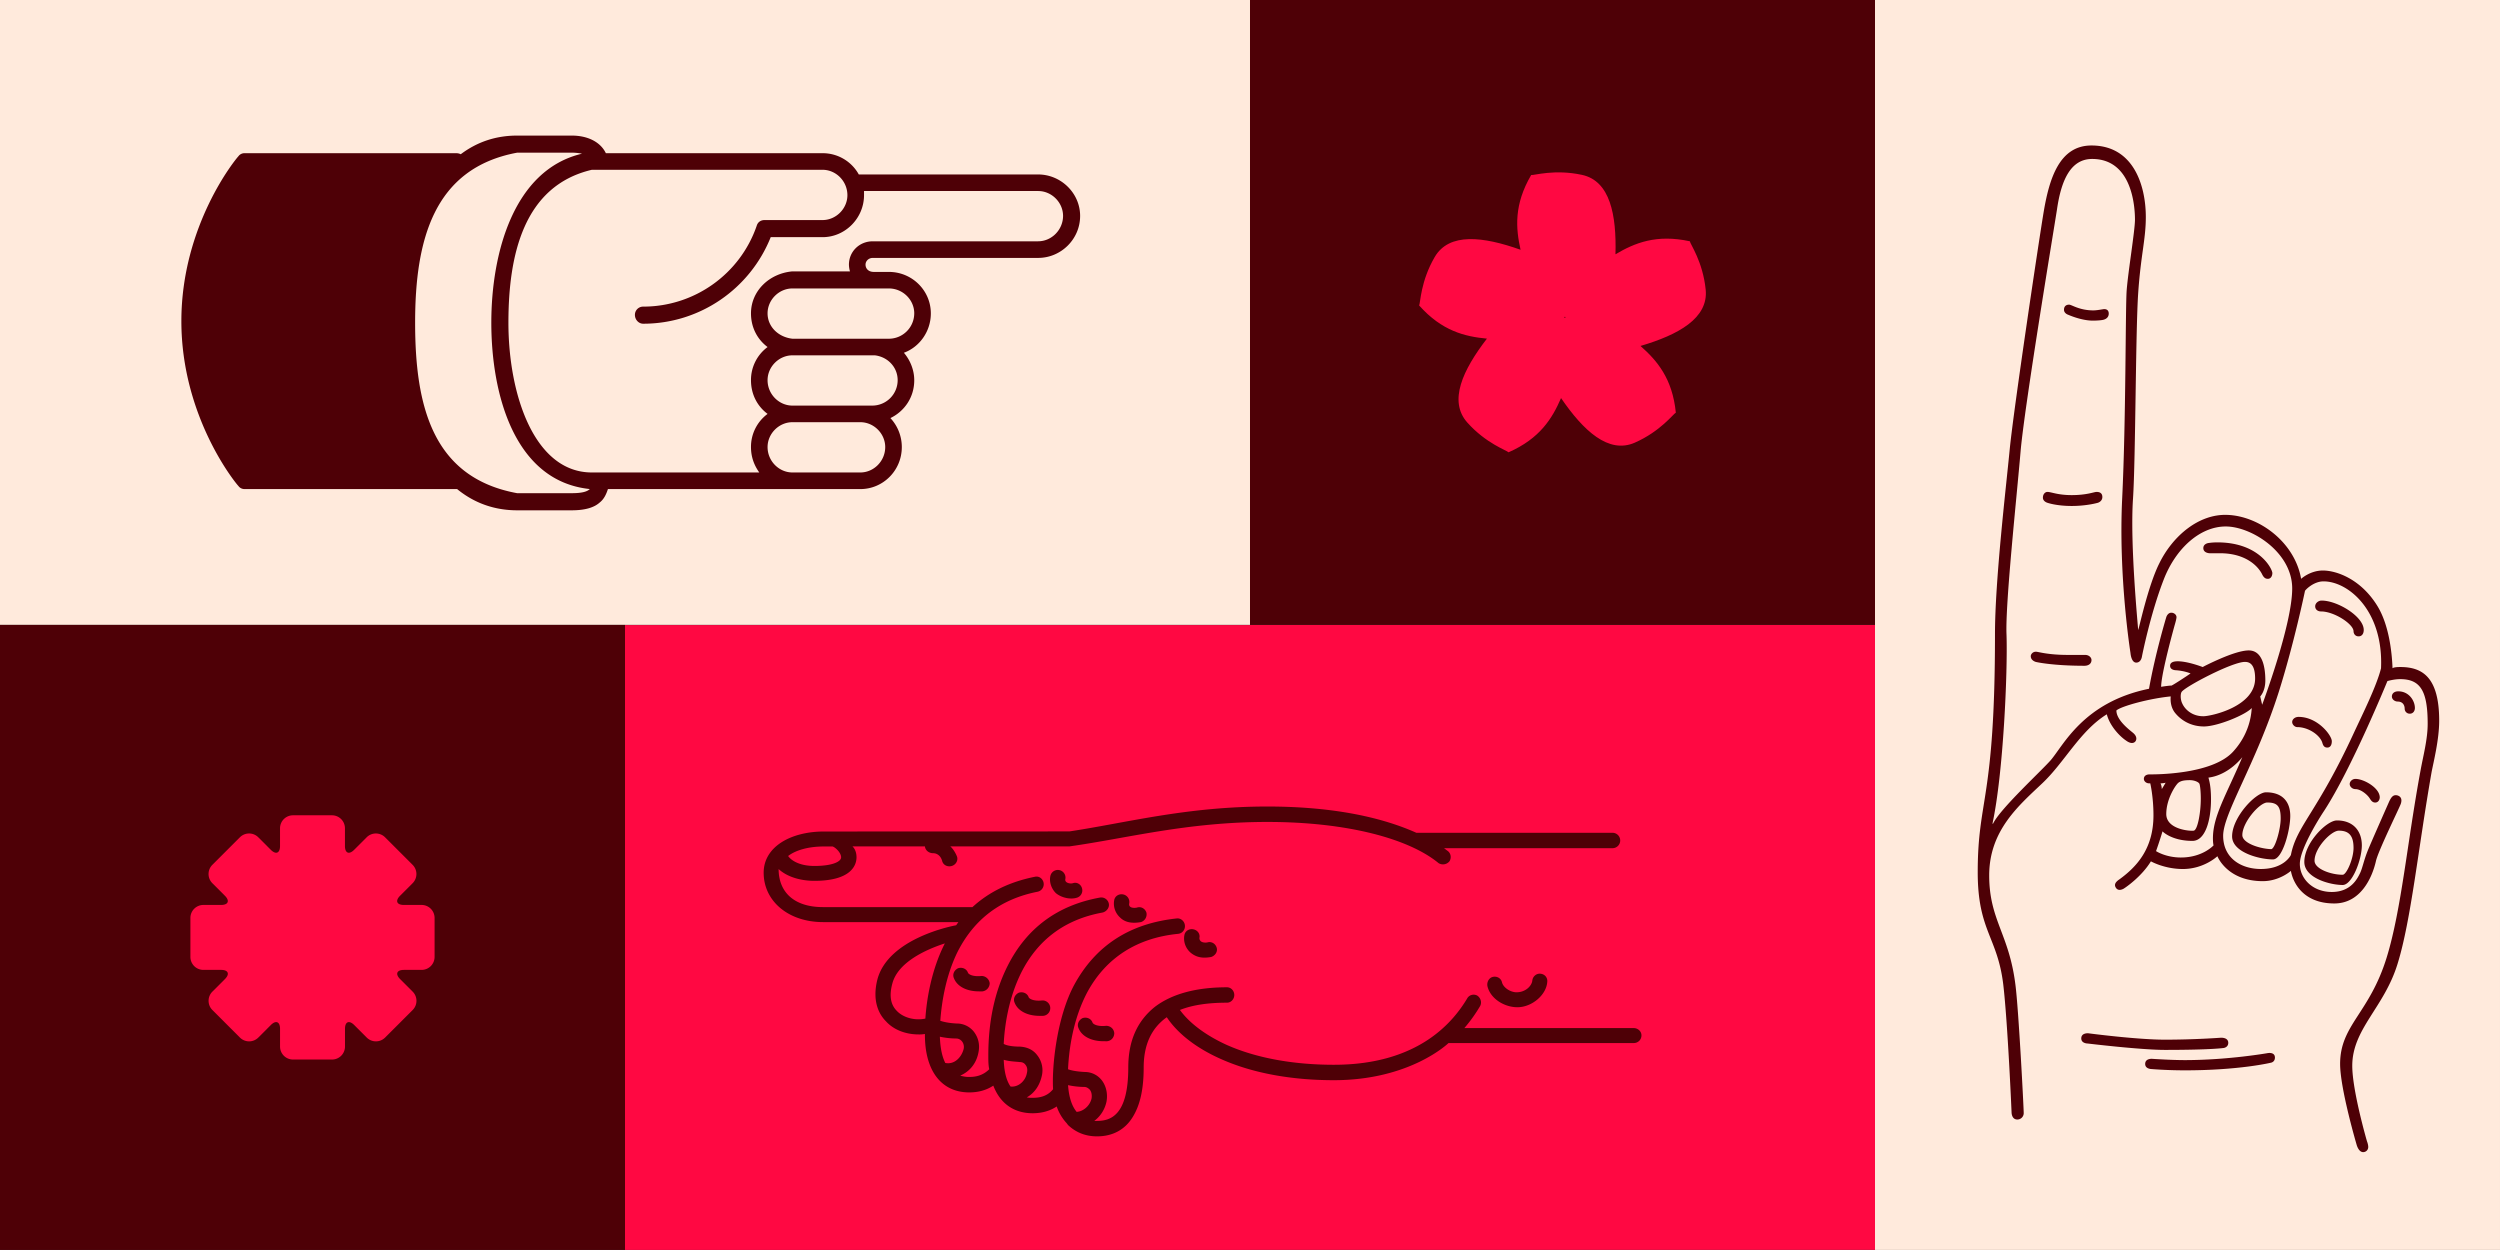 <?xml version="1.0" encoding="UTF-8"?>
<svg xmlns="http://www.w3.org/2000/svg" viewBox="0 0 5159.03 2579.35">
  <rect x="0" y="0" width="5159.03" height="2579.35" fill="#333333" stroke="none"/>
  <defs>
    <style>.cls-1{fill:#ff0842;}.cls-2{fill:#ffeadc;}.cls-3{fill:#4e0006;}</style>
  </defs>
  <title>Artboard 4</title>
  <g id="Layer_44" data-name="Layer 44">
    <rect class="cls-1" x="2579.51" y="1289.44" width="1289.76" height="1289.76"></rect>
    <rect class="cls-2" x="3869.27" width="1289.76" height="1289.76"></rect>
    <rect class="cls-2" x="1289.76" y="-0.32" width="1289.75" height="1289.76"></rect>
    <rect class="cls-2" y="-0.32" width="1289.76" height="1289.76"></rect>
    <rect class="cls-3" x="2579.51" y="-0.32" width="1289.76" height="1289.76"></rect>
    <rect class="cls-2" x="3869.27" y="1289.76" width="1289.75" height="1289.76"></rect>
    <rect class="cls-1" x="1289.76" y="1289.91" width="1289.76" height="1289.76"></rect>
    <rect class="cls-3" y="1289.6" width="1289.76" height="1289.76"></rect>
    <path class="cls-3" d="M1700.23,1715.92c-67.3,0-124.32,30.85-124.32,85.06,0,58.88,51.41,101.88,122.45,101.88h279.47c-2.81,3.74-4.67,6.54-4.67,6.54-5.61.94-140.21,26.17-162.64,112.17-11.22,44.86,3.74,72,17.76,86,15.89,17.76,41.12,27.1,67.3,27.1a66.51,66.51,0,0,0,13.08-.93v1.87c0,73.84,33.65,118.7,91.6,118.7,18.7,0,35.52-4.67,49.54-14,14,36.46,42.06,57,81.32,57,18.69,0,35.52-4.67,49.54-14a97.13,97.13,0,0,0,20.56,34.58l2.8,3.74c15.89,15,35.52,23.37,59.82,23.37,32.72,0,57.95-14,73.85-40.19,14.95-24.3,22.43-57,22.43-101.88q0-70.11,47.67-103.75c22.43,33.65,60.75,63.56,111.22,86,64.5,29,144.88,43.93,233.68,43.93,158,0,236.47-76.65,236.47-76.65h382.29a15.75,15.75,0,0,0,15.89-15.89c0-8.41-7.48-15-15.89-15H3021.88a314.37,314.37,0,0,0,32.71-45.8c3.74-7.48.94-16.83-6.54-21.5-7.48-3.74-16.83-.93-20.56,6.54-27.11,44.87-97.21,136.47-274.8,136.47-84.13,0-160.77-14-221.52-41.13-43-19.63-76.65-44.86-96.28-72,26.17-10.28,58-15,97.21-15,8.41,0,15-7.48,15-15.89s-6.54-15.89-15-15.89c-64.49,0-114,14-148.62,40.19-36.45,29-55.14,70.1-55.14,125.25,0,99.07-36.46,110.29-64.5,110.29h-5.6a66.81,66.81,0,0,0,25.23-40.19c2.81-15.89-.93-31.78-9.35-43a44.27,44.27,0,0,0-35.51-17.76c-18.7-.93-29.91-3.74-34.59-5.61,1.87-41.12,10.28-103.75,40.19-159.83,38.33-70.1,101.89-111.22,186.94-119.63,9.35-.94,15-9.35,14-17.76s-8.41-15-16.82-14c-97.21,10.29-167.31,56.09-211.24,136.47-36.45,67.29-46.73,170.11-43.93,215.91-12.15,15-28,17.76-42.06,17.76-3.74,0-8.41,0-12.15-.94,15-8.41,26.17-23.36,30.84-43.93a50,50,0,0,0-9.35-43c-8.41-11.22-20.56-16.83-35.51-17.76-17.76,0-29-2.8-33.65-5.61,1.87-38.32,10.28-95.34,36.45-147.68,34.58-68.23,90.67-109.36,167.31-123.38,8.41-1.87,15-10.28,13.08-18.69a15.88,15.88,0,0,0-18.69-12.15c-86.92,15.89-150.48,62.62-189.74,140.2-34.58,68.23-40.19,138.33-40.19,186,0,10.29,0,18.7,1.87,28-13.09,13.09-28,15.89-41.13,15.89a60.25,60.25,0,0,1-18.69-2.8c17.76-7.48,32.71-23.37,37.39-46.73,3.73-16.83,0-31.78-9.35-43.94a44.81,44.81,0,0,0-35.52-16.82c-17.76-.93-28-3.74-33.65-5.61,2.81-38.32,11.22-92.53,35.52-142.07,34.58-68.23,89.73-109.36,165.44-124.31a15.89,15.89,0,0,0,12.15-18.7c-1.87-8.41-9.35-14-17.76-12.15-51.41,10.28-94.4,30.85-129,62.63H1698.36c-61.69,0-91.6-32.72-91.6-78.52,15,14,41.12,24.3,73.84,24.3,77.58,0,86.92-33.65,86.92-48.6,0-15.89-8.41-22.43-8.41-22.43h149.55c.94,8.41,8.41,14,16.83,14s15.89,5.61,18.69,15.89c1.87,7.47,8.41,11.21,15,11.21,10.29,0,18.7-9.34,15.89-19.63-2.8-7.47-8.41-16.82-14-21.49h245.83c119.64-16.83,243-50.47,408.46-50.47,167.31,0,293.49,35.51,353.31,85a17.29,17.29,0,0,0,22.43-3.74c4.68-7.47,2.81-16.82-3.74-21.49l-7.47-5.61h347.7a15.89,15.89,0,0,0,0-31.78H2922.8c-79.45-35.52-183.2-54.21-307.51-54.21-166.38,0-290.69,33.65-408.46,51.4Zm548.66,532.78c3.74,4.67,4.67,11.21,3.74,17.76-2.81,14-15.89,27.1-30.85,28-9.34-11.22-15.89-29-17.76-55.15a167.7,167.7,0,0,0,33.65,3.74c4.68,0,8.42,2.8,11.22,5.61Zm-132.73-51.41c3.74,4.67,4.68,10.28,2.81,17.76-2.81,14.95-16.83,29-33.65,27.1-8.41-12.15-13.09-29.91-14-55.14,13.08,3.73,26.17,3.73,32.71,4.67,5.61,0,9.35,1.87,12.15,5.61Zm-143-54.21c11.21,0,18.69,12.15,14.95,23.36-4.67,15.89-18.69,30.85-37.39,27.11-6.54-13.09-10.28-29.91-11.21-54.21a167.53,167.53,0,0,0,33.65,3.74ZM1841.36,2030c11.22-43.93,68.24-70.1,108.43-83.19-27.11,53.28-37.39,113.1-40.19,155.16-21.5,4.67-45.8-1.87-58.89-15.89-13.09-13.09-15.89-31.78-9.35-56.08ZM1680.6,1787c-31.78,0-48.61-12.15-54.21-20.56,15.89-12.16,42.06-19.63,73.84-19.63H1718c4.67.93,17.75,12.15,17.75,22.43,0,8.41-16.82,17.76-55.14,17.76Zm603.81,361.73c9.34-.94,15-8.42,15-16.83-.93-9.35-8.41-15-16.82-15-16.83,1.87-26.17-2.81-28-6.55-2.81-8.41-12.15-12.15-20.57-9.34-7.47,3.73-12.15,12.15-8.41,20.56,6.54,16.82,26.17,27.11,51.41,27.11ZM2491,1944.92c-7.47.94-15.89-.93-15.89-9.34,1.87-8.42-3.74-15.89-12.15-17.76s-16.82,2.8-18.69,11.21c-2.8,13.09,1.87,27.11,12.15,36.46,13.09,11.21,27.11,12.15,43,9.34,8.41-2.8,14-11.21,11.21-19.63s-11.21-13.08-19.63-10.28Zm-144.87-72c-3.74.94-17.76,1.87-15.89-8.41a15.88,15.88,0,0,0-12.15-18.69c-8.42-1.87-16.83,2.8-18.7,11.21a38.74,38.74,0,0,0,12.15,36.45c11.22,11.22,27.11,12.16,43,9.35a16.74,16.74,0,0,0,11.21-19.63c-2.8-8.41-11.21-13.08-19.62-10.28Zm-131.8-50.47c-4.67,1.87-17.75,0-15.88-8.42a15.77,15.77,0,0,0-30.85-6.54c-2.8,12.15,1.87,26.17,11.22,35.52,11.21,9.35,29.91,14,43.93,9.35A15.58,15.58,0,0,0,2233,1833.7c-1.87-8.42-10.28-14-18.7-11.22Zm916.94,256.1c29.9,0,59.82-25.23,61.68-52.34.94-8.41-4.67-15.89-14-16.82-8.42-.94-15.9,5.6-16.83,14-.94,10.28-13.09,24.3-32.71,24.3-12.16,0-27.11-9.35-29.91-20.57-1.87-8.41-10.29-13.08-18.7-11.21s-13.08,11.21-11.21,19.63c6.54,26.17,35.51,43,61.69,43Zm-978.62,17.76a15.92,15.92,0,0,0-1.87-31.78c-16.83,1.87-26.18-2.8-28-6.54-2.81-8.41-12.16-12.15-20.57-9.35-7.47,3.74-12.15,12.15-8.41,20.57,6.54,16.82,26.17,27.1,51.41,27.1Zm-110.3-67.3a17.11,17.11,0,0,0-16.82-15c-16.83,1.87-26.17-2.81-28-6.54-2.81-8.42-12.15-12.16-20.57-9.35-7.47,3.74-12.15,12.15-8.41,20.56,6.54,16.83,26.17,27.11,51.41,27.11h7.48A17.12,17.12,0,0,0,2042.32,2029Z"></path>
    <path class="cls-3" d="M2142.29,360H1772.21a85,85,0,0,0-74.86-43.85H1250.26c-10.7-22.46-36.37-36.36-70.59-36.36H1067.36c-43.85,0-82.35,12.83-116.58,38.5a20.16,20.16,0,0,0-8.56-2.14H504.77a15.25,15.25,0,0,0-12.84,6.42c-5.35,5.35-117.65,142.25-117.65,340.12s112.3,334.78,117.65,340.13a15.25,15.25,0,0,0,12.84,6.42H943.29c35.3,28.88,77,43.85,124.07,43.85h112.31q40.11,0,57.76-16c9.62-7.49,13.9-18.19,17.11-27.81h520.88c47.06,0,85.57-38.51,85.57-86.64a87.82,87.82,0,0,0-23.53-59.89c28.88-13.91,49.2-42.79,49.2-78.08,0-21.4-8.56-41.72-21.39-56.69,32.09-11.77,55.62-43.85,55.62-81.29,0-47.06-38.51-85.57-86.64-85.57h-31c-11.76,0-17.11-7.48-17.11-15s6.42-13.9,15-13.9h341.2c47.06,0,86.63-38.51,86.63-86.64,0-47.06-39.57-85.57-86.63-85.57Zm-962.62,657.79H1067.36C892,985.66,856.66,837,856.66,665.85c0-169,37.43-318.73,210.7-350.82h112.31a110.25,110.25,0,0,1,21.39,2.14c-141.18,33.16-187.18,205.36-187.18,348.68,0,148.67,48.14,327.29,203.23,343.34-5.35,5.34-16,8.55-37.44,8.55ZM1775.42,975H1635.31c-27.81,0-51.34-23.53-51.34-52.41,0-27.81,23.53-51.34,51.34-51.34h140.11c27.81,0,51.34,23.53,51.34,51.34,0,28.88-23.53,52.41-51.34,52.41ZM1800,837H1635.31c-27.81,0-51.34-23.53-51.34-52.4,0-27.81,23.53-51.34,51.34-51.34h170.06c26.74,3.2,47.06,24.6,47.06,51.34A52.49,52.49,0,0,1,1800,837Zm86.64-190.38A52.49,52.49,0,0,1,1834.25,699H1635.31c-28.88-3.21-51.34-24.6-51.34-52.41s23.53-51.34,51.34-51.34h198.94c28.88,0,52.41,23.53,52.41,51.34Zm255.63-148.67h-341.2c-27.8,0-49.2,21.39-49.2,48.13A54.06,54.06,0,0,0,1754,560H1635.31c-48.13,4.28-85.57,40.65-85.57,86.64,0,28.88,12.84,53.48,34.23,69.52a84.63,84.63,0,0,0-34.23,68.46c0,28.87,12.84,53.48,34.23,69.52a84.6,84.6,0,0,0-34.23,68.45c0,20.32,6.42,37.44,17.12,52.41H1221.38c-118.72,0-172.2-160.44-172.2-309.11,0-139,31-282.37,172.2-315.52h476c27.8,0,51.33,23.53,51.33,52.41,0,27.81-23.53,51.34-51.33,51.34h-119.8c-7.49,0-13.9,4.27-16,11.76-34.23,99.47-128.35,166.86-234.24,166.86a16.88,16.88,0,0,0-17.11,17.11c0,9.63,7.48,18.18,17.11,18.18,116.58,0,220.33-71.66,263.12-178.62h107c47.06,0,85.56-39.57,85.56-86.63v-8.56h359.38c27.81,0,51.34,23.53,51.34,51.34C2193.63,474.4,2170.1,497.93,2142.29,497.93Z"></path>
    <path class="cls-1" d="M3519.87,597.57c-5.81-57.74-32.15-94.19-32.7-99.66-69.16-15.08-114,3.54-153.46,26.83,2.27-81.6-11.12-151.29-69.08-163.87-56.71-12.31-99.52,1.47-104.89.3-35.71,61.12-31.87,109.56-21.9,154.25-76.91-27.38-147.33-36.18-177.2,15.06-29.23,50.13-29.35,95.1-32.12,99.84,47.09,52.85,94.35,64.17,139.93,68.5C3018.64,763.51,2988.51,827.75,3028,872c38.64,43.29,81.37,57.3,85,61.4,64.82-28.45,90.18-69.89,108.38-111.91,46.13,67.36,97.93,115.86,152.21,92,53.12-23.37,79.65-59.68,84.67-61.89-7-70.44-38.6-107.37-72.94-137.67C3463.68,690.85,3525.82,656.58,3519.87,597.57ZM3228.12,655l.71-1.27,1.43.28.18,1.45-1.32.61Z"></path>
    <path class="cls-1" d="M870,1867.46H833.47c-14.81,0-18.32-8.48-7.86-19l25.87-25.86a26.82,26.82,0,0,0,0-37.91l-56.87-56.86a26.79,26.79,0,0,0-37.9,0l-25.87,25.86c-10.46,10.47-19,7-19-7.85v-36.58a26.8,26.8,0,0,0-26.8-26.8H604.67a26.8,26.8,0,0,0-26.81,26.8v36.58c0,14.8-8.48,18.32-19,7.85l-25.86-25.86a26.8,26.8,0,0,0-37.91,0l-56.87,56.86a26.81,26.81,0,0,0,0,37.9l25.87,25.87c10.47,10.47,6.95,19-7.85,19H419.71a26.8,26.8,0,0,0-26.8,26.81v80.41a26.8,26.8,0,0,0,26.8,26.81h36.58c14.8,0,18.32,8.48,7.85,19l-25.87,25.87a26.81,26.81,0,0,0,0,37.9l56.87,56.87a26.8,26.8,0,0,0,37.91,0l25.86-25.87c10.47-10.47,19-6.95,19,7.85v36.58a26.8,26.8,0,0,0,26.81,26.8h80.42a26.8,26.8,0,0,0,26.8-26.8v-36.58c0-14.8,8.49-18.31,19-7.85l25.87,25.87a26.81,26.81,0,0,0,37.9,0l56.87-56.87a26.82,26.82,0,0,0,0-37.91l-25.86-25.86c-10.47-10.47-7-19,7.85-19H870a26.81,26.81,0,0,0,26.81-26.81v-80.41A26.81,26.81,0,0,0,870,1867.46Z"></path>
    <path class="cls-3" d="M4669.51,1818.36c-73.87,0-93.65-51.44-93.65-51.44s-27.7,26.38-71.22,26.38c-38.25,0-66-15.83-66-15.83-18.47,30.34-50.12,52.76-56.72,56.71-5.27,2.64-11.86,4-15.82-2.63s0-11.87,7.91-17.15c34.29-25.06,69.91-62,69.91-131.89,0-38.25-6.6-66-6.6-66h-2.64c-5.27,0-10.55-4-10.55-9.23s4-9.23,11.87-9.23,129.26,1.31,172.78-47.49c39.57-43.52,36.93-89.68,38.25-89.68-13.18,14.5-71.22,38.25-98.92,38.25s-47.48-13.2-59.35-27.7-9.23-33-9.23-34.3c-42.21,4-101.56,19.79-112.11,29,0,19.78,26.38,39.57,34.29,46.16s7.91,13.19,5.27,17.15-9.23,6.59-19.78-1.32c-11.87-7.91-33-29-39.57-54.08-55.39,34.3-87.05,98.93-133.21,142.45-48.8,46.16-109.47,97.6-109.47,189.93s40.88,120,54.08,225.53c6.59,50.13,17.14,254.56,17.14,265.11a13.21,13.21,0,0,1-13.19,13.19c-11.87,0-11.87-14.51-11.87-14.51S4143.24,2111.16,4134,2032c-11.87-98.92-52.75-110.78-52.75-232.13,0-153,35.61-146.4,35.61-490.64,0-110.8,22.42-299.41,30.33-381.18s60.67-433.93,69.91-489.33c11.87-71.22,33-138.48,98.92-138.48,87.05,0,112.11,83.09,112.11,147.72,0,46.16-10.56,79.13-15.83,158.27s-5.28,340.29-10.55,422.06c-6.59,95,10.55,266.43,10.55,271.7,1.32,0,19.79-89.69,43.53-137.17,27.69-56.71,81.77-102.87,141.12-100.24,65.95,2.64,138.49,56.72,151.68,131.9,0,0,18.47-17.15,44.84-17.15,27.7,0,77.82,17.15,112.12,72.54,23.74,38.25,30.33,93.65,31.65,129.26,0,0,1.32-2.64,15.83-2.64,44.84,0,80.45,19.79,80.45,110.79,0,39.57-11.87,85.74-15.82,106.84-27.7,158.27-42.21,304.67-69.91,394.36-27.7,91-93.64,134.53-93.64,211,0,51.44,30.33,155.64,30.33,155.64s2.64,6.59,2.64,11.87a10.41,10.41,0,0,1-10.55,10.55c-9.23,0-13.19-14.51-13.19-14.51s-34.29-116.07-34.29-167.5c0-80.46,60.67-104.2,96.28-220.27,30.33-98.92,42.2-237.41,69.9-386.45,5.28-29,14.51-63.31,14.51-95,0-67.27-14.51-92.33-56.71-92.33-13.19,0-26.38,4-26.38,4s-73.86,180.69-130.58,267.74c-10.55,15.83-50.12,79.14-50.12,109.48s26.38,58,65.95,58,52.76-27.7,58-38.25,7.91-26.38,15.82-46.16c4-10.55,44.84-102.88,44.84-102.88,4-7.91,7.92-14.51,17.15-11.87,7.91,2.64,9.23,9.23,6.6,17.14s-47.48,98.92-51.44,118.71c-7.92,34.29-31.66,87-85.73,87-65.95,0-85.73-44.84-89.69-67.27C4727.54,1797.25,4703.8,1818.36,4669.51,1818.36Zm-556.6-118.71c14.51-30.33,96.28-105.51,118.71-130.57,26.38-30.34,67.26-120,203.11-147.73,13.19-73.86,35.61-147.72,35.61-147.72s2.64-9.23,10.55-9.23c5.28,0,10.56,4,10.56,9.23,0,4-4,17.15-4,17.15s-27.7,98.92-27.7,126.62c-1.32,0,15.83-2.64,21.1-2.64,0,1.32,34.3-21.1,39.57-25.06,0,0-11.87-5.28-30.33-6.59,0,0-11.87,0-11.87-9.24,0-5.27,3.95-9.23,15.83-9.23,21.1,0,51.43,11.87,51.43,11.87s64.63-34.29,95-34.29,34.29,39.57,34.29,62-10.55,33-10.55,33l4,17.15s62-164.87,62-240-84.42-127.93-137.17-127.93-102.88,44.84-127.94,109.47c-27.7,71.22-44.85,158.27-44.85,158.27s-1.32,13.19-11.87,13.19-11.87-19.79-11.87-19.79-25.06-157-17.14-319.18c7.91-163.55,6.59-391.73,9.23-428.66s17.15-124,17.15-146.4-4-125.3-88.37-125.3c-42.21,0-63.31,39.57-72.55,104.2-6.59,42.21-67.26,407.55-75.17,499.88-7.92,93.64-31.66,313.91-29,377.22,2.63,76.49-6.6,287.53-29,390.4ZM4201.28,1366s-10.55-2.64-10.55-11.87c0-4,4-9.23,10.55-9.23,5.27,0,23.74,6.59,65.95,6.59h35.61c7.91,0,13.19,5.28,13.19,10.56,0,7.91-6.6,11.86-14.51,11.86C4234.25,1373.87,4201.28,1366,4201.28,1366ZM4225,1037.54s-9.23-2.63-9.23-10.55,5.28-11.87,9.23-11.87c7.92,0,21.1,6.6,50.12,6.6,31.66,0,46.16-6.6,51.44-6.6,6.59,0,11.87,2.64,11.87,10.55,0,9.24-9.23,11.87-9.23,11.87s-22.42,6.6-54.08,6.6S4225,1037.54,4225,1037.54Zm93.65-375.9c13.19,0,19.78-1.31,19.78-1.31s13.19-1.32,13.19-13.19c0-6.6-4-9.24-9.23-9.24-2.64,0-14.51,2.64-22.43,2.64-29,0-44.84-11.87-50.12-11.87s-10.55,2.64-10.55,10.55,9.24,10.55,9.24,10.55S4294.93,661.64,4318.67,661.64ZM4582.45,2141.5s-54.07,4-114.74,4c-58,0-158.28-13.19-158.28-13.19s-14.5-1.32-14.5,10.55c0,10.55,13.18,10.55,13.18,10.55s109.47,13.19,159.6,13.19c96.28,0,121.34-4,121.34-4s9.23-1.32,9.23-10.55C4598.28,2140.18,4582.45,2141.5,4582.45,2141.5Zm97.61,31.65s-81.78,14.51-171.47,14.51c-29,0-67.26-2.63-67.26-2.63s-14.51-1.32-14.51,10.55c0,10.55,13.19,10.55,13.19,10.55s30.33,2.63,68.58,2.63c113.43,0,178.06-15.82,178.06-15.82s7.91-1.32,7.91-10.55C4694.56,2170.51,4680.06,2173.15,4680.06,2173.15Zm-179.38-403.59c44.84,0,67.27-25.06,67.27-25.06s-1.32-4-1.32-14.51c0-46.17,27.7-89.69,60.67-167.51,0,0-27.7,36.93-69.91,42.21,1.32,5.27,5.28,17.14,5.28,44.84,0,43.53-11.87,85.74-38.25,85.74-43.53,0-62-19.79-62-19.79,1.32-2.64-7.91,26.38-13.19,40.89C4449.24,1756.37,4469,1769.56,4500.68,1769.56Zm-42.21-153c2.64,5.27,2.64,11.87,2.64,11.87l7.92-13.19A50,50,0,0,1,4458.47,1616.56Zm83.1,31.65c0-14.5-1.32-26.38-2.64-30.33s-10.55-7.92-19.79-7.92c-11.86,0-18.46,1.32-23.73,5.28s-25.07,33-25.07,64.63,48.8,35.61,56.72,34.29S4541.57,1677.23,4541.57,1648.21Zm112.11-248c0-31.65-13.19-34.29-21.1-34.29-26.38,0-124,51.44-130.58,62-2.64,4-2.64,15.83,1.32,23.74,5.27,11.87,19.78,26.38,43.52,26.38C4562.67,1478.07,4653.68,1458.29,4653.68,1400.25Zm14.51-215c-9.24-18.47-35.61-43.53-87-43.53H4560c-2.64,0-13.19-1.32-13.19-10.55s10.55-10.55,10.55-10.55a124.57,124.57,0,0,1,18.47-1.32c87.05,0,113.43,55.39,113.43,63.31,0,5.27-2.64,11.87-9.23,11.87C4676.1,1194.5,4672.14,1193.18,4668.19,1185.27ZM4858.11,1511c17.15-36.93,46.17-95,55.4-131.89,5.28-118.7-67.27-179.38-118.71-179.38-21.1,0-38.25,18.47-38.25,19.79,0,0-22.42,108.15-54.07,208.39-47.48,149-114.75,250.6-114.75,296.76s36.93,68.59,77.82,68.59c48.8,0,62-29,62-29C4739.41,1703.61,4781.62,1677.23,4858.11,1511ZM4606.2,1726c0-39.57,48.8-91,69.9-91,34.29,0,50.12,19.78,50.12,48.79s-15.83,89.7-35.61,89.7C4662.91,1773.52,4606.2,1759,4606.2,1726Zm80.45,26.38c7.91,0,19.79-40.89,19.79-63.31,0-25.06-6.6-33-27.7-33-15.83,0-51.44,40.88-51.44,67.26,0,17.15,38.25,29,62,29Zm56.72-273c39.56,0,68.58,38.25,68.58,50.12,0,9.23-4,13.19-9.23,13.19-7.92,0-9.24-6.6-10.55-10.55-5.28-15.83-29-31.66-51.44-31.66-5.28,0-10.55-5.27-10.55-10.55S4735.45,1479.39,4743.37,1479.39Zm11.86,299.4c0-39.57,46.17-85.73,67.27-85.73,34.29,0,51.44,22.42,51.44,51.44s-19.78,81.77-39.57,81.77C4808,1826.27,4755.23,1811.76,4755.23,1778.79Zm101.56-29c0-25.06-9.23-35.61-30.33-35.61-15.83,0-50.12,35.61-50.12,62,0,17.15,34.29,29,58,29C4842.29,1805.17,4856.79,1772.2,4856.79,1749.77Zm0-447.12c0-14.51-39.56-40.89-67.26-40.89-6.6,0-11.87-4-11.87-10.55s6.59-11.87,13.19-11.87c33,0,87,33,87,60.67,0,7.92-4,13.19-10.55,13.19C4859.43,1313.2,4856.79,1306.61,4856.79,1302.65Zm44.85,353.48c-6.6,0-9.24-5.28-11.87-9.23-5.28-7.92-18.47-18.47-29-18.47-6.59,0-11.87-5.28-11.87-10.55s5.28-10.55,11.87-10.55c17.15,0,50.12,18.46,50.12,38.25C4910.87,1649.53,4908.24,1656.13,4901.64,1656.13Zm60.67-193.89c0-5.27-2.64-14.51-14.51-14.51-5.27,0-11.87-4-11.87-10.55,0-5.27,4-10.55,13.19-10.55,22.42,0,34.29,19.79,34.29,34.3,0,6.59-3.95,11.86-10.55,11.86A10.4,10.4,0,0,1,4962.31,1462.24Z"></path>
  </g>
</svg>
